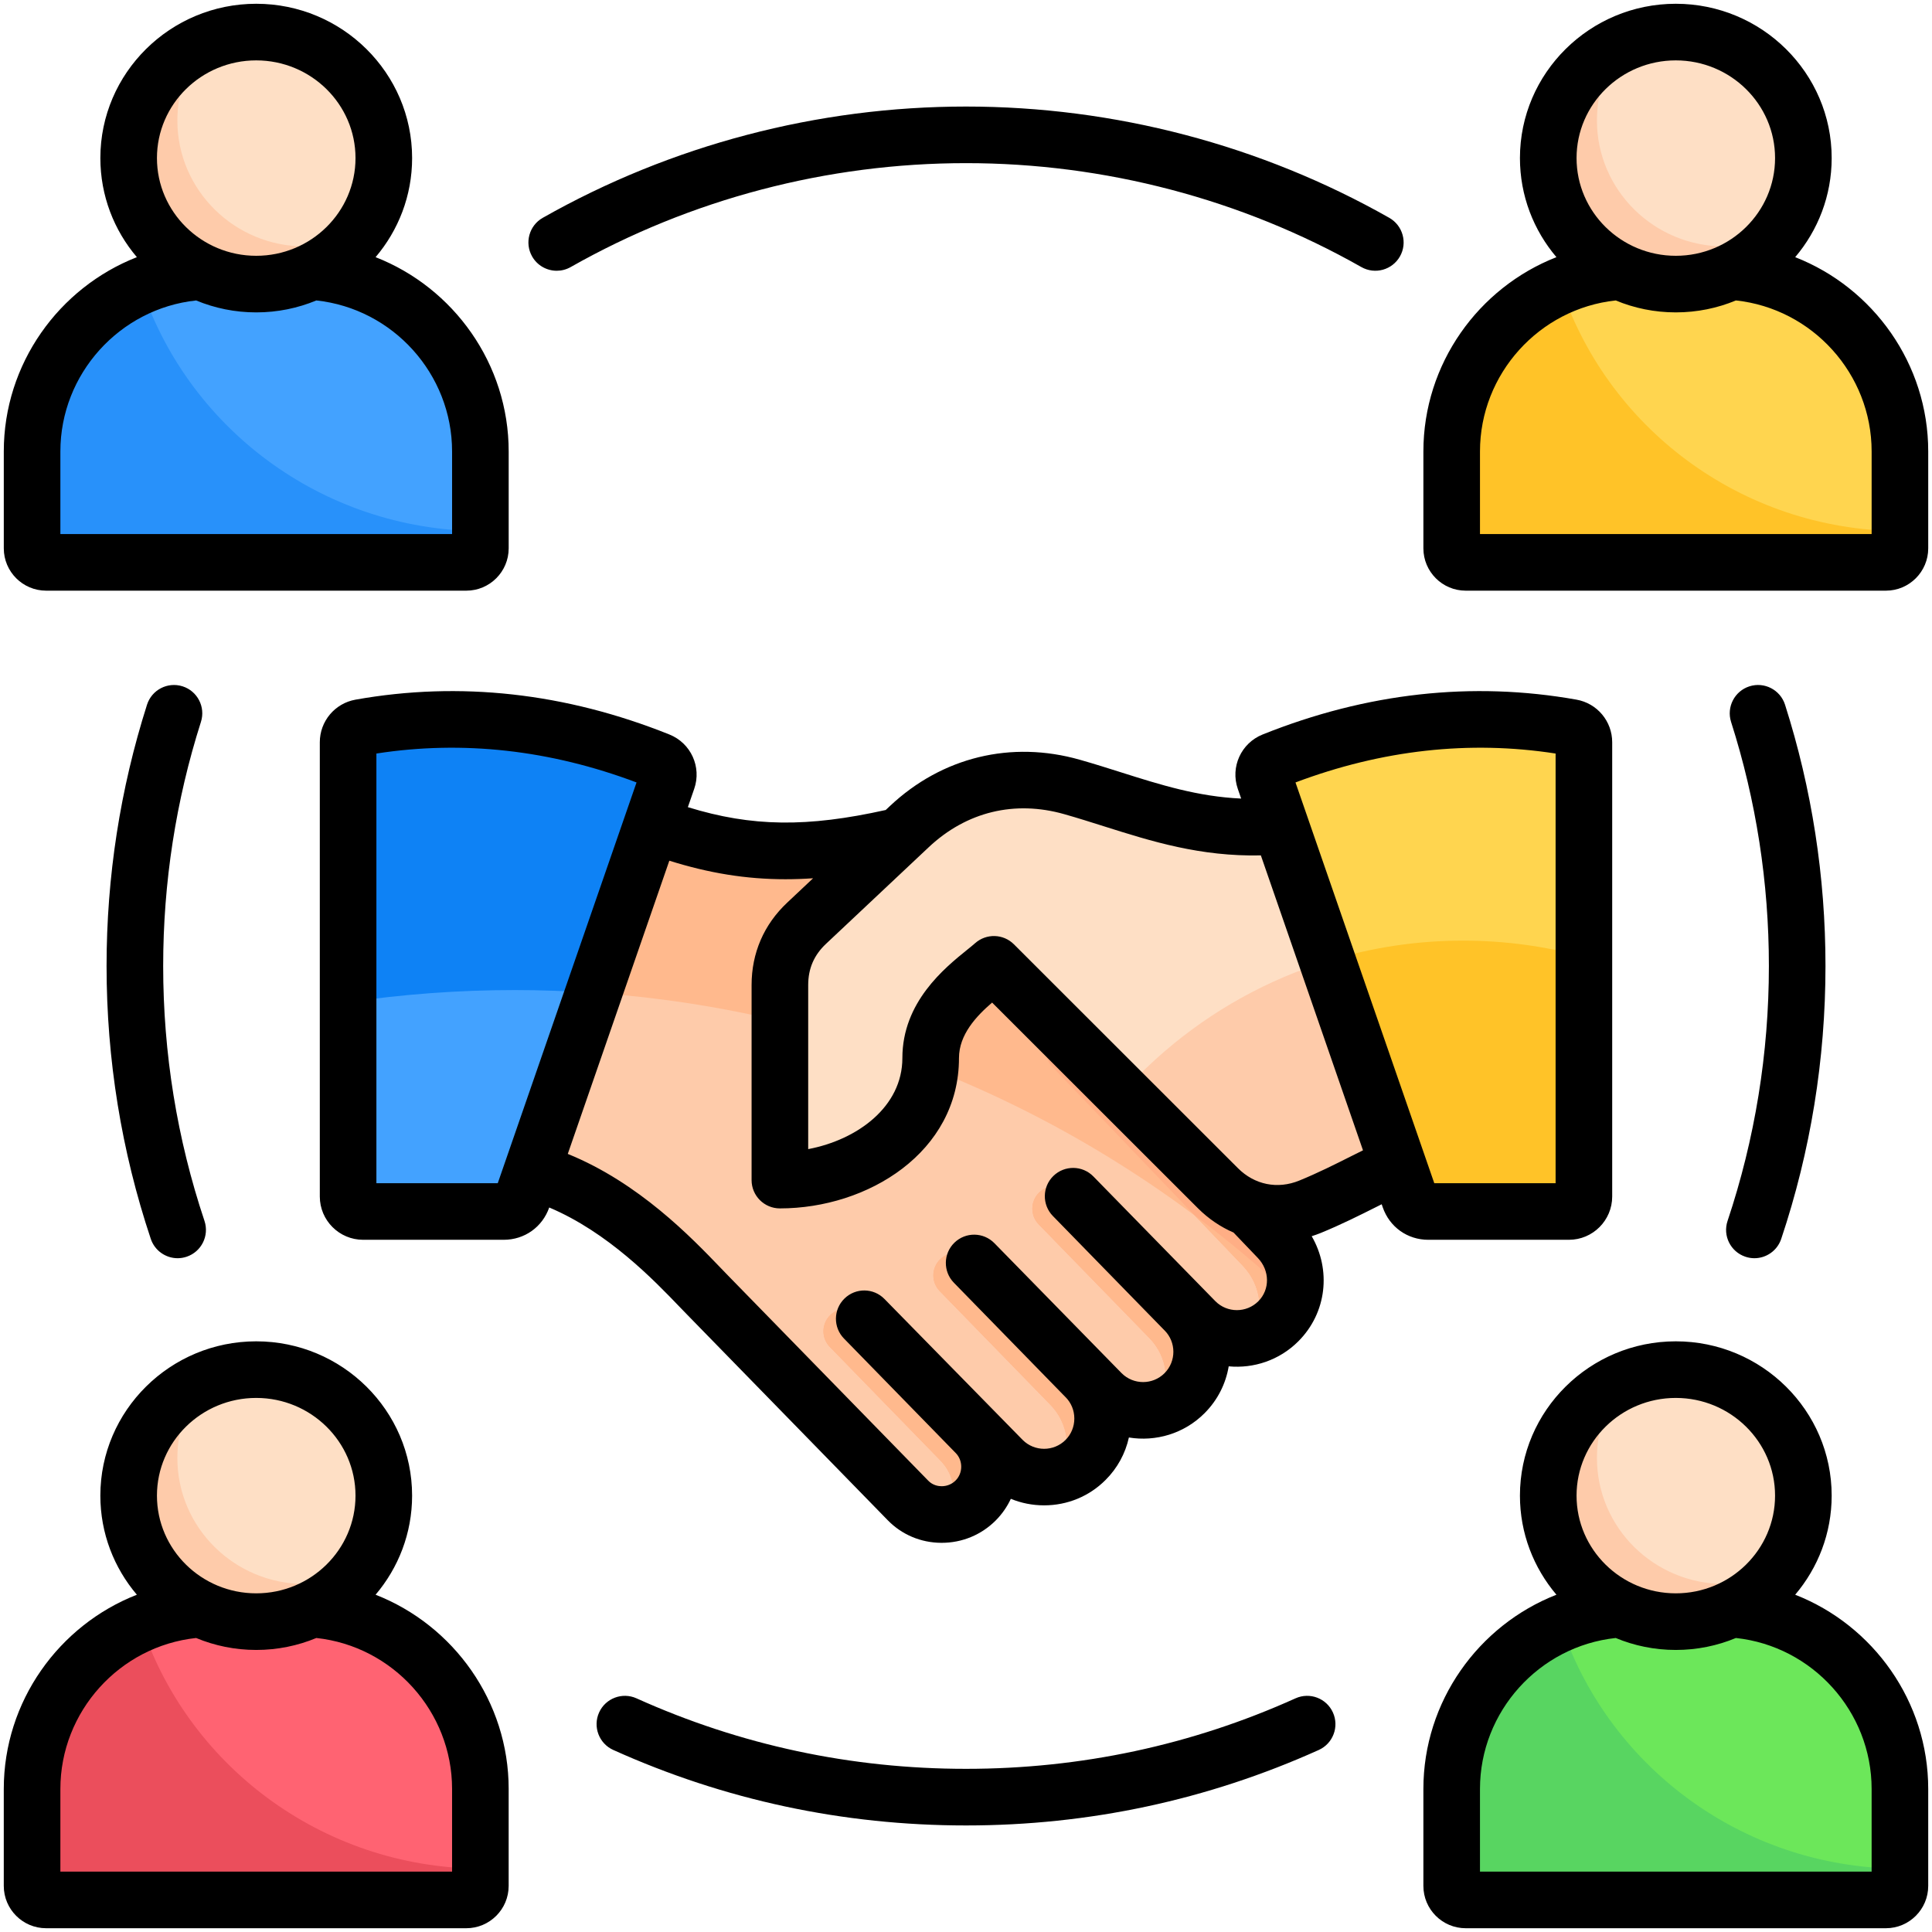<svg xmlns="http://www.w3.org/2000/svg" id="Layer_1" viewBox="0 0 512 512"><g clip-rule="evenodd" fill-rule="evenodd"><g><g><path d="m500.438 149.035h-112.673c-1.685 0-3.063-1.378-3.063-3.064v-25.401c0-27.795 22.741-50.537 50.537-50.537h17.726c27.795 0 50.537 22.742 50.537 50.537v25.401c-.001 1.685-1.379 3.064-3.064 3.064z" fill="#ffc328"></path><path d="m413.334 75.059c6.635-3.218 14.069-5.026 21.905-5.026h17.726c27.795 0 50.536 22.741 50.536 50.536v20.172c-42.305-.263-78.06-27.786-90.167-65.682z" fill="#ffd54f"></path><ellipse cx="444.102" cy="41.892" fill="#fecbaa" rx="33.808" ry="33.393"></ellipse><path d="m444.101 8.498c-4.895 0-9.547 1.029-13.746 2.878-4.48 5.665-7.15 12.794-7.15 20.539 0 18.443 15.136 33.393 33.808 33.393 4.895 0 9.547-1.029 13.747-2.878 4.48-5.665 7.15-12.794 7.15-20.539.001-18.442-15.136-33.393-33.809-33.393z" fill="#fedfc5"></path></g><g><path d="m124.235 149.037h-112.674c-1.685 0-3.063-1.378-3.063-3.064v-25.401c0-27.795 22.741-50.537 50.537-50.537h17.726c27.795 0 50.537 22.742 50.537 50.537v25.401c0 1.685-1.378 3.064-3.063 3.064z" fill="#2891fa"></path><path d="m37.131 75.06c6.635-3.218 14.069-5.026 21.905-5.026h17.726c27.795 0 50.536 22.741 50.536 50.536v20.172c-42.306-.263-78.06-27.786-90.167-65.682z" fill="#43a2ff"></path><ellipse cx="67.898" cy="41.893" fill="#fecbaa" rx="33.808" ry="33.393"></ellipse><path d="m67.898 8.5c-4.895 0-9.547 1.029-13.746 2.878-4.48 5.665-7.15 12.794-7.15 20.539 0 18.443 15.136 33.393 33.808 33.393 4.895 0 9.547-1.029 13.747-2.878 4.48-5.665 7.15-12.794 7.15-20.539 0-18.442-15.136-33.393-33.809-33.393z" fill="#fedfc5"></path></g><g><path d="m124.235 503.504h-112.674c-1.685 0-3.063-1.378-3.063-3.064v-25.401c0-27.795 22.741-50.537 50.537-50.537h17.726c27.795 0 50.537 22.742 50.537 50.537v25.401c0 1.684-1.378 3.064-3.063 3.064z" fill="#eb4e5c"></path><path d="m37.131 429.527c6.635-3.218 14.069-5.026 21.905-5.026h17.726c27.795 0 50.536 22.741 50.536 50.536v20.172c-42.306-.263-78.06-27.786-90.167-65.682z" fill="#ff6372"></path><ellipse cx="67.898" cy="396.36" fill="#fecbaa" rx="33.808" ry="33.393"></ellipse><path d="m67.898 362.967c-4.895 0-9.547 1.029-13.746 2.878-4.48 5.665-7.15 12.794-7.15 20.539 0 18.443 15.136 33.393 33.808 33.393 4.895 0 9.547-1.029 13.747-2.878 4.48-5.665 7.15-12.794 7.15-20.539 0-18.443-15.136-33.393-33.809-33.393z" fill="#fedfc5"></path></g><g><path d="m500.438 503.502h-112.673c-1.685 0-3.063-1.378-3.063-3.064v-25.401c0-27.795 22.741-50.537 50.537-50.537h17.726c27.795 0 50.537 22.742 50.537 50.537v25.401c-.001 1.685-1.379 3.064-3.064 3.064z" fill="#58d561"></path><path d="m413.334 429.526c6.635-3.218 14.069-5.026 21.905-5.026h17.726c27.795 0 50.536 22.741 50.536 50.536v20.172c-42.305-.264-78.06-27.787-90.167-65.682z" fill="#6ce75a"></path><ellipse cx="444.102" cy="396.359" fill="#fecbaa" rx="33.808" ry="33.393"></ellipse><path d="m444.101 362.965c-4.895 0-9.547 1.029-13.746 2.878-4.48 5.665-7.15 12.794-7.15 20.539 0 18.443 15.136 33.393 33.808 33.393 4.895 0 9.547-1.029 13.747-2.878 4.48-5.665 7.15-12.794 7.15-20.539.001-18.442-15.136-33.393-33.809-33.393z" fill="#fedfc5"></path></g><g><path d="m273.826 260.308 39.107-31.113c-11.859-11.151-42.791-16.336-58.447-11.879-39.245 11.173-59.992 12.163-96.15-4.879l-42.118 96.496c35.288-5.739 61.013 23.749 71.425 34.417l52.993 54.301c4.863 4.982 12.988 4.925 17.913 0 4.925-4.926 4.926-12.986 0-17.913l7.168 7.167c6.039 6.039 15.92 6.039 21.96 0 6.037-6.037 6.038-15.919-.001-21.958l4.272 4.273c6.038 6.038 15.92 6.037 21.959-.001 6.039-6.039 6.039-15.919 0-21.958l2.898 2.898c6.037 6.036 15.921 6.039 21.959 0 6.039-6.038 5.903-15.788 0-21.96z" fill="#ffb98d"></path><path d="m136.54 262.378-20.32 46.556c35.288-5.739 61.013 23.749 71.425 34.418l52.993 54.301c4.863 4.982 12.988 4.926 17.913 0 4.926-4.925 4.926-12.986 0-17.913l7.168 7.167c6.039 6.039 15.92 6.039 21.96 0 6.037-6.038 6.039-15.919-.001-21.958l4.272 4.272c6.037 6.038 15.92 6.037 21.958-.001 6.039-6.039 6.039-15.919.001-21.958l2.897 2.898c6.037 6.036 15.921 6.038 21.959 0 1.829-1.829 3.091-3.999 3.798-6.306-53.899-50.5-126.342-81.445-206.023-81.475z" fill="#fecbaa"></path><path d="m278.886 282.713c-2.293-2.357-2.241-6.127.117-8.421 2.357-2.293 6.128-2.241 8.421.116l39.416 40.236c.736.756 1.229 1.657 1.483 2.607l10.443 10.947c5.895 6.179 6.039 15.922 0 21.96-1.991 1.991-4.401 3.325-6.953 4.003 3.38-5.905 2.484-13.581-2.46-18.744zm-20.336 97.026-30.099-31.102c-2.293-2.357-6.063-2.409-8.42-.117-2.357 2.293-2.41 6.063-.117 8.421l29.223 30.016c3.83 3.83 4.681 9.556 2.555 14.228 2.518-.427 4.933-1.608 6.858-3.534 4.813-4.81 5.018-12.894 0-17.912zm29.127-14.791-30.099-31.101c-2.293-2.357-6.063-2.41-8.421-.116-2.357 2.293-2.41 6.063-.117 8.421l29.223 30.016c4.952 4.952 5.953 12.679 2.465 18.742 2.55-.678 4.958-2.012 6.95-4.003 5.947-5.948 6.124-15.834-.001-21.959zm26.231-17.687c.478.477-20.022-20.775-30.1-31.101-2.293-2.357-6.063-2.409-8.421-.116-2.357 2.293-2.409 6.063-.117 8.42l29.223 30.016c5.057 5.057 5.878 12.809 2.464 18.743 2.55-.679 4.958-2.012 6.949-4.003 5.982-5.98 6.093-15.868.002-21.959z" fill="#ffae85"></path><path d="m342.562 343.851c-.707 2.308-1.967 4.478-3.797 6.308-1.991 1.991-4.401 3.325-6.953 4.003 3.38-5.905 2.484-13.581-2.461-18.744l-12.764-13.33c9.068 6.766 17.733 14.041 25.974 21.764zm-84.012 35.888-30.099-31.102c-2.293-2.357-6.063-2.409-8.42-.117-2.357 2.293-2.41 6.063-.117 8.421l29.223 30.016c3.83 3.83 4.681 9.556 2.555 14.228 2.518-.427 4.933-1.608 6.858-3.534 4.813-4.81 5.018-12.894 0-17.912zm29.127-14.791c6.125 6.125 5.948 16.011.001 21.958-1.991 1.991-4.398 3.325-6.95 4.003 3.488-6.064 2.487-13.791-2.465-18.742l-29.223-30.016c-2.293-2.357-2.241-6.127.117-8.421 2.357-2.293 6.128-2.241 8.42.116zm26.231-17.687c.478.477-20.022-20.775-30.1-31.101-2.293-2.357-6.063-2.409-8.421-.116-2.357 2.293-2.409 6.063-.117 8.42l29.223 30.016c5.057 5.057 5.878 12.809 2.464 18.743 2.55-.679 4.958-2.012 6.949-4.003 5.982-5.98 6.093-15.868.002-21.959z" fill="#ffb98d"></path><path d="m92.25 193.422c28.619-5.783 57.239-2.569 85.859 9.642l-40.863 117.998h-44.996z" fill="#0e82f5"></path><path d="m157.315 263.109-20.07 57.953h-44.995v-55.456c14.42-2.117 29.167-3.23 44.177-3.23 7.023.001 13.985.262 20.888.733z" fill="#43a2ff"></path><path d="m381.419 206.351 20.175 94.762c-22.585 0-36.21 11.259-54.431 18.696-8.563 3.494-17.859 1.621-24.4-4.916l-59.366-59.329c-4.441 3.957-16.76 11.687-16.76 24.832 0 19.885-20.077 32.347-39.962 32.347v-51.693c0-6.437 2.395-11.977 7.084-16.387 8.579-8.066 18.15-17.066 27.235-25.608 11.86-11.151 27.478-14.951 43.135-10.493 27.697 7.885 49.18 20.466 97.29-2.211z" fill="#fedfc5"></path><path d="m390.565 249.313 11.029 51.801c-22.585 0-36.21 11.259-54.432 18.696-8.563 3.494-17.859 1.622-24.4-4.916l-25.325-25.309c22.208-24.74 54.431-40.308 90.293-40.308.949-.001 1.893.014 2.835.036z" fill="#fecbaa"></path><path d="m419.75 193.422c-28.619-5.783-57.239-2.569-85.859 9.642l40.863 117.998h44.995z" fill="#ffd54f"></path><path d="m351.771 254.696 22.983 66.366h44.996v-67.506c-10.201-2.785-20.935-4.28-32.019-4.28-12.521.001-24.597 1.898-35.96 5.42z" fill="#ffc328"></path></g></g><path d="m361.209 304.85-27.067-78.161c-16.074.344-28.992-3.726-41.533-7.697-3.429-1.085-6.966-2.207-10.527-3.217-13.192-3.759-25.959-.651-35.953 8.74l-27.228 25.61c-3.179 2.986-4.721 6.561-4.721 10.923v43.481c13.06-2.471 24.959-11.239 24.959-24.139 0-14.833 11.192-23.86 17.201-28.714.84-.679 1.571-1.269 2.071-1.717 2.971-2.641 7.48-2.514 10.291.297l59.37 59.328c4.41 4.41 10.489 5.636 16.258 3.278 4.83-1.971 9.494-4.311 13.989-6.575.952-.474 1.919-.956 2.89-1.437zm-27.859 28.53c3.174 3.32 3.231 8.362.113 11.475-3.132 3.127-8.221 3.127-11.353 0l-32.35-33.081c-2.891-2.967-7.641-3.023-10.612-.128-2.957 2.891-3.019 7.641-.127 10.603l29.52 30.246c.009.014.028.024.038.033.014.009.024.024.033.033 3.127 3.132 3.127 8.221 0 11.353-3.132 3.132-8.23 3.132-11.362 0l-33.718-34.453c-2.901-2.962-7.641-3.023-10.612-.127-2.962 2.891-3.019 7.641-.132 10.602l29.52 30.251c.014.009.023.019.033.028.009.01.019.024.038.033 1.5 1.505 2.33 3.523 2.33 5.679 0 2.155-.83 4.169-2.33 5.674-3.127 3.132-8.23 3.132-11.357 0l-36.623-37.35c-2.887-2.967-7.636-3.023-10.598-.127-2.971 2.891-3.033 7.641-.132 10.607l29.52 30.246c.014.009.019.014.033.028.009.009.019.024.028.033 1.981 1.981 1.981 5.33 0 7.306-.981.981-2.288 1.519-3.698 1.519-.024 0-.033 0-.043 0-.778-.005-2.278-.198-3.499-1.453l-52.999-54.3c-.609-.627-1.274-1.316-1.99-2.061-7.853-8.174-21.7-22.587-40.552-30.251l26.912-77.703c10.499 3.292 20.318 4.91 30.779 4.91 2.401 0 4.839-.085 7.32-.255l-6.848 6.447c-6.193 5.811-9.452 13.367-9.452 21.851v51.692c0 4.141 3.358 7.499 7.499 7.499 23.332 0 47.462-14.904 47.462-39.849 0-6.202 4.58-11.084 8.777-14.701l54.541 54.503c2.811 2.806 6.009 4.962 9.442 6.443zm-164.66-126.023c-22.917-8.631-46.079-11.206-68.94-7.66v113.864h32.161zm174.63 0c22.922-8.631 46.079-11.206 68.931-7.66v113.864h-32.152zm35.203 121.203c-5.532 0-10.272-3.377-12.083-8.607l-.278-.811c-.373.184-.731.363-1.099.552-4.764 2.391-9.692 4.863-15.064 7.06-.788.321-1.589.599-2.386.854 5.188 8.933 4.018 20.295-3.542 27.855-5.037 5.037-11.848 7.249-18.451 6.631-.759 4.551-2.9 8.919-6.409 12.428-5.438 5.448-12.97 7.589-20.04 6.429-.939 4.24-3.047 8.126-6.188 11.258-4.33 4.339-10.122 6.725-16.281 6.725-3.08 0-6.061-.594-8.82-1.731-.972 2.085-2.311 4.033-4.018 5.749-3.82 3.816-8.9 5.914-14.31 5.914-.043 0-.09 0-.132 0-5.391-.033-10.419-2.155-14.149-5.976l-52.989-54.305c-.642-.651-1.33-1.368-2.08-2.146-6.91-7.202-19.064-19.852-34.652-26.44-1.82 5.202-6.551 8.56-12.069 8.56h-37.26c-6.32 0-11.47-5.146-11.47-11.47v-120.381c0-5.566 3.981-10.315 9.461-11.291 27.638-4.924 55.63-1.816 83.188 9.235 5.702 2.288 8.579 8.612 6.57 14.404l-1.679 4.849c16.97 5.245 31.68 5.372 52.428.755l1.141-1.071c13.781-12.961 32.128-17.423 50.329-12.239 3.773 1.071 7.424 2.226 10.952 3.344 10.367 3.287 20.299 6.414 31.779 6.938l-.891-2.575c-2.009-5.796.882-12.121 6.575-14.404 27.558-11.051 55.545-14.159 83.188-9.235 5.48.976 9.456 5.726 9.456 11.291v120.381c0 6.325-5.136 11.47-11.465 11.47zm117.477 145.539c0-20.54-15.692-37.84-35.968-40.014-4.9 2.042-10.282 3.169-15.932 3.169-5.641 0-11.017-1.127-15.918-3.169-20.28 2.174-35.972 19.479-35.972 40.014v21.898h103.79zm-78.198-77.74c0 14.281 11.801 25.893 26.299 25.893 14.508 0 26.308-11.612 26.308-25.893 0-14.277-11.8-25.893-26.308-25.893-14.499-.001-26.299 11.616-26.299 25.893zm93.196 77.74c0-23.195-14.578-43.391-35.255-51.48 6.028-7.112 9.669-16.267 9.669-26.261 0-22.549-18.531-40.892-41.311-40.892-22.771 0-41.302 18.342-41.302 40.892 0 9.994 3.641 19.149 9.673 26.261-20.682 8.089-35.26 28.284-35.26 51.48v25.686c0 6.183 5.028 11.216 11.206 11.216h111.374c6.178 0 11.206-5.032 11.206-11.216zm-391.194 0c0-20.535-15.692-37.84-35.972-40.014-4.91 2.042-10.292 3.169-15.932 3.169-5.636 0-11.018-1.127-15.928-3.169-20.281 2.175-35.972 19.479-35.972 40.014v21.898h103.804zm-78.213-77.74c0 14.281 11.801 25.893 26.308 25.893 14.512 0 26.313-11.612 26.313-25.893 0-14.277-11.801-25.893-26.313-25.893-14.507-.001-26.308 11.616-26.308 25.893zm93.211 77.74c0-23.195-14.592-43.391-35.27-51.48 6.037-7.112 9.678-16.267 9.678-26.261 0-22.549-18.531-40.892-41.311-40.892-22.776 0-41.307 18.342-41.307 40.892 0 9.994 3.636 19.149 9.678 26.261-20.682 8.089-35.27 28.284-35.27 51.48v25.686c0 6.183 5.028 11.216 11.22 11.216h111.36c6.188 0 11.22-5.032 11.22-11.216v-25.686zm361.198-354.463c0-20.54-15.692-37.845-35.968-40.014-4.9 2.038-10.282 3.165-15.932 3.165-5.641 0-11.017-1.127-15.918-3.165-20.28 2.17-35.972 19.474-35.972 40.014v21.898h103.79zm-78.198-77.745c0 14.282 11.801 25.898 26.299 25.898 14.508 0 26.308-11.616 26.308-25.898 0-14.277-11.8-25.888-26.308-25.888-14.499-.001-26.299 11.611-26.299 25.888zm93.196 77.745v25.681c0 6.183-5.028 11.216-11.206 11.216h-111.374c-6.178 0-11.206-5.033-11.206-11.216v-25.681c0-23.205 14.579-43.396 35.26-51.485-6.032-7.108-9.673-16.267-9.673-26.261 0-22.544 18.531-40.891 41.302-40.891 22.78 0 41.311 18.347 41.311 40.891 0 9.994-3.641 19.153-9.669 26.261 20.677 8.09 35.255 28.28 35.255 51.485zm-494.998 21.899h103.804v-21.898c0-20.54-15.692-37.845-35.972-40.014-4.91 2.038-10.292 3.165-15.932 3.165-5.636 0-11.018-1.127-15.928-3.165-20.281 2.169-35.972 19.473-35.972 40.013zm25.591-99.644c0 14.282 11.801 25.898 26.308 25.898 14.512 0 26.313-11.616 26.313-25.898 0-14.277-11.801-25.888-26.313-25.888-14.507-.001-26.308 11.611-26.308 25.888zm-40.589 103.426v-25.681c0-23.205 14.588-43.396 35.27-51.485-6.042-7.108-9.678-16.267-9.678-26.261 0-22.544 18.531-40.891 41.307-40.891 22.78 0 41.311 18.347 41.311 40.891 0 9.994-3.641 19.153-9.678 26.261 20.677 8.089 35.27 28.28 35.27 51.485v25.681c0 6.183-5.032 11.216-11.22 11.216h-111.362c-6.193 0-11.22-5.033-11.22-11.216zm461.549 187.733c.788.264 1.589.392 2.377.392 3.141 0 6.061-1.986 7.112-5.122 7.782-23.252 11.73-47.584 11.73-72.322 0-23.634-3.608-46.933-10.72-69.246-1.259-3.943-5.48-6.127-9.428-4.867-3.943 1.259-6.122 5.48-4.872 9.424 6.65 20.837 10.022 42.603 10.022 64.69 0 23.12-3.693 45.848-10.952 67.558-1.32 3.928.802 8.177 4.731 9.493zm-119.231 117.029c-27.506 12.4-56.89 18.682-87.32 18.682-30.431 0-59.809-6.283-87.32-18.682-3.769-1.702-8.221-.019-9.919 3.755-1.698 3.778-.019 8.221 3.759 9.923 29.459 13.277 60.908 20.007 93.48 20.007s64.021-6.731 93.494-20.007c3.769-1.702 5.448-6.145 3.745-9.923-1.698-3.774-6.136-5.458-9.919-3.755zm-195.779-378.324c1.25 0 2.519-.316 3.688-.976 31.784-18.022 68.011-27.544 104.771-27.544s72.991 9.522 104.771 27.539c3.608 2.047 8.178.778 10.23-2.825 2.042-3.603.769-8.178-2.83-10.221-34.029-19.295-72.822-29.491-112.171-29.491s-78.128 10.197-112.171 29.492c-3.599 2.042-4.858 6.617-2.82 10.221 1.382 2.437 3.924 3.805 6.532 3.805zm-94.291 119.552c-6.641 20.842-10.008 42.608-10.008 64.69 0 23.12 3.679 45.848 10.947 67.558 1.311 3.929-.807 8.178-4.735 9.494-.793.264-1.594.392-2.382.392-3.132 0-6.06-1.986-7.112-5.122-7.777-23.252-11.72-47.584-11.72-72.322 0-23.634 3.613-46.928 10.721-69.246 1.264-3.943 5.471-6.122 9.424-4.867 3.945 1.259 6.124 5.48 4.865 9.423z"></path></g></svg>